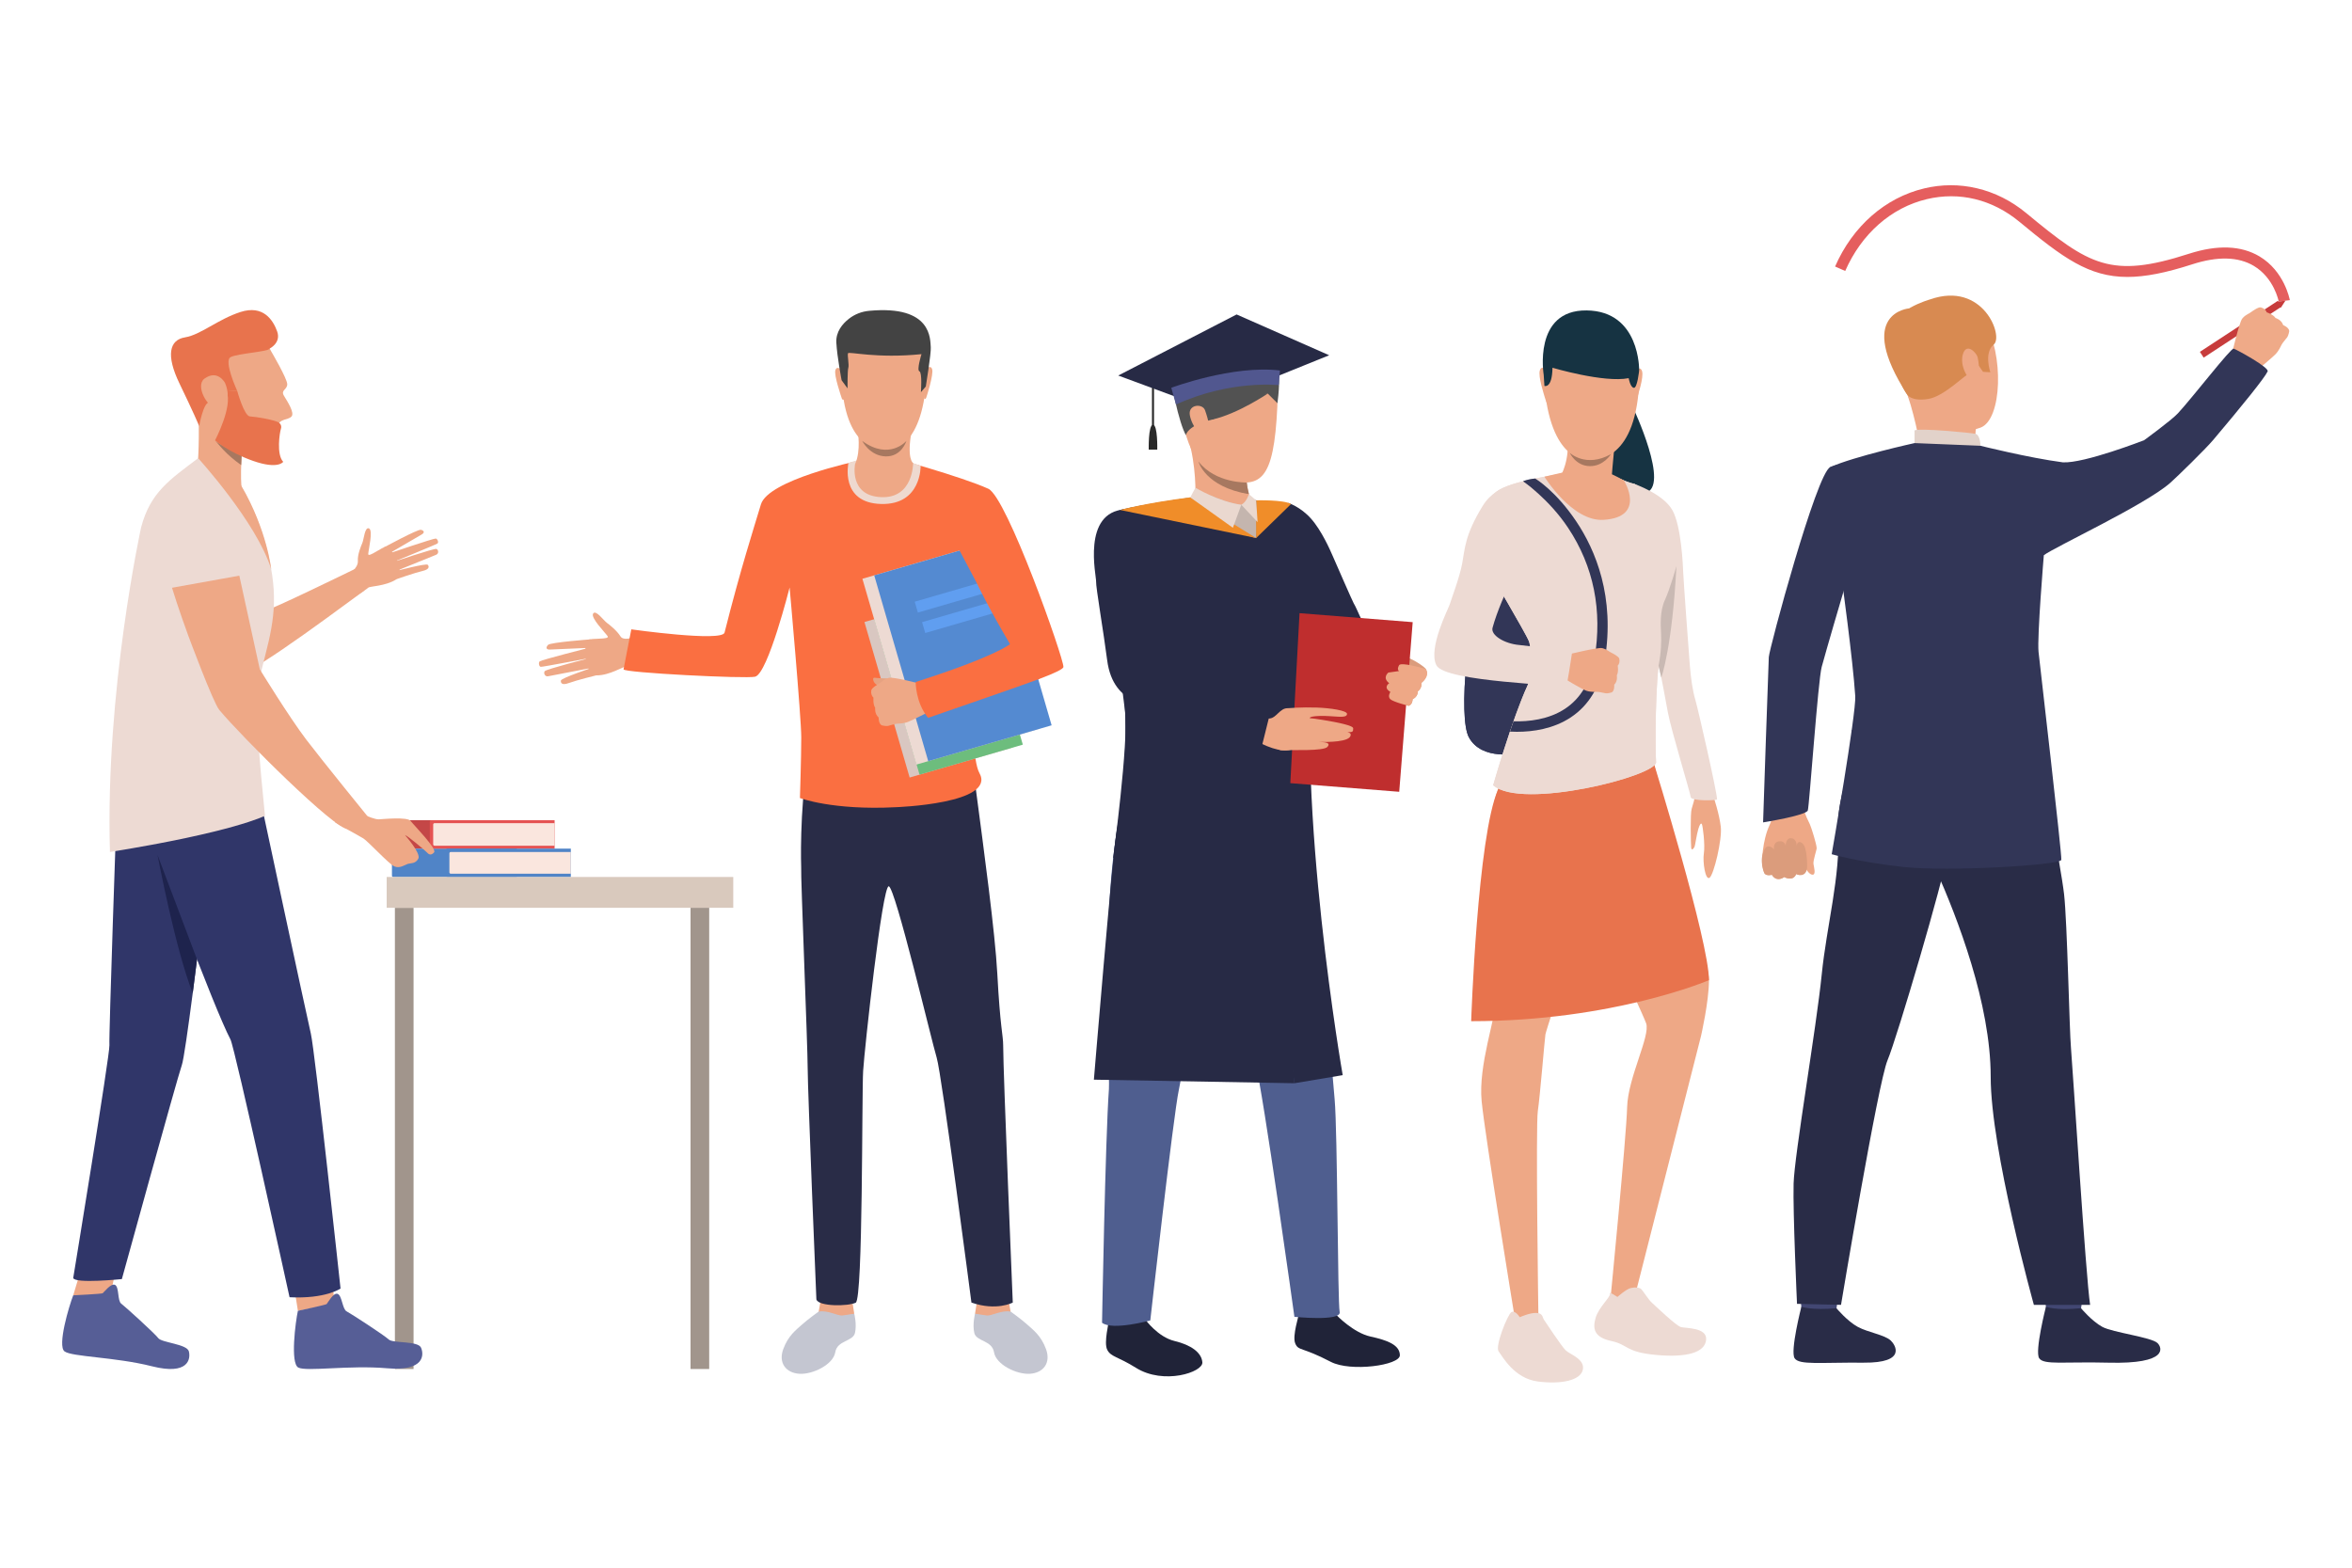 <svg xmlns="http://www.w3.org/2000/svg" xmlns:xlink="http://www.w3.org/1999/xlink" id="Layer_1" x="0px" y="0px" viewBox="0 0 3000 2000" style="enable-background:new 0 0 3000 2000;" xml:space="preserve"><rect style="fill:#FFFFFF;" width="3000" height="2000"></rect><g>	<g>		<g>			<path style="fill:#DB9C7C;" d="M1741.555,844.227c0,0,22.644-9.558,26.148-10.909c3.503-1.352,13.726,0.972,25.227,4.664    c11.507,3.69,25.395,13.828,25.963,15.832c0.565,2.005,2.07,3.769,0.318,8.823c-1.752,5.051-6.009,8.361-6.009,8.361    s0.771,7.242-4.784,10.922c0,0,0.412,6.848-6.581,9.999c0,0,0.225,6.694-5.049,8.553c0,0-10.25-2.314-14.29-2.076    c-4.039,0.241-24.148-8.03-43.351-17.143C1739.147,881.25,1716.678,874.025,1741.555,844.227z"></path>		</g>		<g>			<path style="fill:#272A45;" d="M1637.437,739.884c0,0-36.494-71.982,5.82-98.209c0,0,15.307,4.674,28.877,19.885    c13.58,15.204,24.5,40.155,27.964,48.181c3.471,8.017,24.924,57.116,26.509,59.805c5.566,9.443,7.931,20.124,18.777,34.43    c20.117,26.532,29.55,33.041,29.55,33.041l-34.07,48.819c0,0-23.247-15.357-54.252-44.298    C1686.611,841.537,1642.652,755.497,1637.437,739.884z"></path>		</g>		<g>			<path style="fill:#EEA886;" d="M1768.654,833.487c0,0,15.241,14.476,20.095,26.033c1.097,2.615,1.684,5.348-0.329,7.353    c-2.017,2.004-7.475,1.633-14.399-4.299c-6.924-5.935-18.586-10.436-18.586-10.436S1750.107,843.956,1768.654,833.487z"></path>		</g>		<g>			<rect x="1469.367" y="479.435" style="fill:#292929;" width="2.593" height="64.443"></rect>		</g>		<path style="fill:#292929;" d="M1470.705,541.84v-0.013c-0.014,0-0.027,0.006-0.027,0.006c-0.029,0-0.042-0.006-0.042-0.006   l-0.015,0.013c-6.109,0.288-5.404,31.727-5.404,31.727h5.404h0.083h5.402C1476.108,573.567,1476.815,542.128,1470.705,541.84z"></path>		<g>			<path style="fill:#202338;" d="M1704.688,1677.734c0,0,21.571,22.652,43.47,27.398c21.897,4.745,37.219,10.799,37.382,23.796    c0.166,13-63.022,21.565-88.084,8.461c-37.4-19.557-41.204-13.661-45.349-23.438c-4.147-9.774,4.981-35.916,4.709-39.025    C1656.482,1671.084,1704.688,1677.734,1704.688,1677.734z"></path>		</g>		<g>			<path style="fill:#2F6B8C;" d="M1702.262,1666.897c0,0,2.849,10.612,2.426,10.837c-0.424,0.225-49.349,5.708-47.872-2.809    c1.202-6.906,2.914-14.413,2.914-14.413L1702.262,1666.897z"></path>		</g>		<g>			<path style="fill:#202338;" d="M1461.013,1683.641c0,0,15.868,22.065,37.093,27.154c20.929,5.018,34.491,14.568,35.518,27.2    c1.024,12.634-49.343,29.177-84.733,6.987c-23.254-14.581-31.926-13.752-36.61-23.017c-4.685-9.264,2.454-35.229,1.984-38.237    C1413.684,1680.011,1461.013,1683.641,1461.013,1683.641z"></path>		</g>		<g>			<path style="fill:#2F6B8C;" d="M1460.363,1672.732c0,0,1.046,10.666,0.649,10.908c-0.396,0.243-47.026,8.494-46.749,0.088    c0.221-6.677,2.957-14.983,2.957-14.983L1460.363,1672.732z"></path>		</g>		<g>			<path style="fill:#4F5E8F;" d="M1652.914,1029.589c0,0,22.657,164.579,31.909,220.216    c10.822,65.054,14.489,118.801,17.507,152.471c3.794,42.351,3.775,259.073,6.433,271.456c2.656,12.382-57.738,6.218-57.738,6.218    s-39.166-282.806-50.47-327.908c-10.525-41.993-41.17-223.387-50.774-211.919c-9.604,11.467-39.007,216.95-46.119,250.071    c-7.112,33.121-36.448,294.344-36.448,294.344s-48.505,13.34-61.544,2.959c0,0,4.235-235.945,8.767-298.041    c1.728-23.664-14.968-283.304,25.049-388.008C1460.633,946.113,1652.914,1029.589,1652.914,1029.589z"></path>		</g>		<path style="fill:#272A45;" d="M1586.437,634.877c0,0,59.955,12.397,67.071,18.698c7.72,6.707,21.34,72.372,22.154,90.663   c0.814,18.291-7.228,94.7-14.952,123.155c-7.72,28.452-6.302,168.597-1.426,208.026c0,0-120.715,34.287-239.407,18.841   c0,0,19.896-147.443,15.147-186.432c-6.088-49.949-20.733-165.03-20.733-165.03s10.509-80.164,21.076-89.106   c10.569-8.942,83.389-18.814,83.389-18.814H1586.437z"></path>		<path style="fill:#EEA886;" d="M1561.652,449.491c0,0,72.118-26.687,67.612,69.154c-4.51,95.842-21.411,105.581-68.853,92.195   c-47.44-13.385-51.417-73.874-57.595-102.971C1496.638,478.773,1538.067,453.675,1561.652,449.491z"></path>		<path style="fill:#EEA886;" d="M1595.871,647.854c0,0-14.844,9.814-71.117-14.976c0,0,1.59-38.581-9.449-74.615   c-11.039-36.036,75.517,48.047,75.517,48.047c-0.908,0.64-1.082,4.242-0.563,9.266c0.438,4.258,1.372,9.535,2.776,14.891   C1596.196,642.513,1595.871,637.337,1595.871,647.854z"></path>		<path style="fill:#525252;" d="M1512.84,555.403c0,0-0.204-25.601,10.442-27.957c10.646-2.357,14.257,8.598,14.257,8.598   l10.817-1.295c0,0-8.034-21.265,2.117-27.213c10.15-5.947,70.867-0.722,78.49-9.456c7.619-8.735-3.432-60.613-19.998-65.706   c-16.566-5.091-61.82-15.419-90.558,10.172c0,0-24.994,0.476-25.997,20.832C1491.409,483.735,1504.179,541.522,1512.84,555.403z"></path>		<path style="fill:#A77860;" d="M1593.035,630.465c-55.899-9.396-64.255-41.188-64.38-41.684   c21.732,28.023,61.604,26.793,61.604,26.793C1590.697,619.833,1591.631,625.11,1593.035,630.465z"></path>		<path style="fill:#272A45;" d="M1654.271,652.977c0,0,34.069,45.604,21.448,163.526   c-22.806,213.086,36.915,555.146,36.915,555.146l-61.61,10.313c0,0-58.876-428.305-43.883-587.003   c6.834-72.319,27.11-96.381-4.881-156.631C1602.261,638.329,1633.408,639.371,1654.271,652.977z"></path>		<path style="fill:#272A45;" d="M1502.195,637.337c0,0,97.519,98.506,105.156,173.181c7.638,74.677,43.673,571.445,43.673,571.445   l-255.761-4.551c0,0,23.251-279.979,28.458-313.375c5.207-33.396,28.485-154.335-9.429-301.119   c-12.364-47.87-11.099-106.529,17.743-113.148C1460.875,643.149,1502.195,637.337,1502.195,637.337z"></path>		<polygon style="fill:#272A45;" points="1631.422,479.086 1695.381,453.21 1577.3,401.173 1426.326,479.086 1497.108,505.25   "></polygon>		<path style="fill:#C4B5AE;" d="M1502.195,637.337c0,0,57.85,38.96,100.065,49.069c1.756,0.42,0-48.078,0-48.078   S1566.786,624.131,1502.195,637.337z"></path>		<path style="fill:#EEA886;" d="M1542.536,631.319c0,0,22.936,10.991,40.763,12.634c0,0,9.227-3.444,9.736-13.488L1542.536,631.319   z"></path>		<path style="fill:#F08D29;" d="M1602.261,686.406v-48.078c0,0,34.923-0.992,44.504,4.694L1602.261,686.406z"></path>		<path style="fill:#EAD8CF;" d="M1593.035,630.465c0,0-3.101,10.169-9.736,13.488l20.76,22.166l-1.798-27.79L1593.035,630.465z"></path>		<path style="fill:#51578F;" d="M1631.193,491.381c0,0-61.92-7.094-131.221,24.712l-5.977-21.37c0,0,78.11-29.35,138.574-22.071   L1631.193,491.381z"></path>		<polygon style="fill:#BF2E2E;" points="1801.902,793.72 1784.717,1010.146 1645.806,999.115 1657.568,782.257   "></polygon>		<path style="fill:#EEA886;" d="M1612.847,916.093c0,0,5.632,1.614,9.964-0.356c7.478-3.402,12.397-15.365,23.537-11.443   c11.145,3.921,8.648,42.791,4.34,49.133c-4.307,6.339-20.783,5.717-43.033-5.337   C1585.403,937.035,1612.847,916.093,1612.847,916.093z"></path>		<path style="fill:#EEA886;" d="M1642.406,903.518c0,0,17.508-1.536,37.201-0.837c17.279,0.611,38.642,3.782,38.544,8.133   c-0.152,6.605-17.37,2.002-34.541,2.555c-15.806,0.509-12.6,3.086-12.6,3.086s-0.872-0.784,16.469,2.046   c18.647,3.042,38.548,7.091,38.533,10.656c-0.017,4.418-0.395,4.968-7.34,4.98c3.995,0.86,4.332,2.087,4.137,3.804   c-1.014,8.886-29.097,8.728-40.249,8.661c8.568,0.105,14.844,1.108,10.711,6.144c-4.731,5.762-44.43,3.726-58.712,4.378   C1618.974,957.834,1642.406,903.518,1642.406,903.518z"></path>		<path style="fill:#272A45;" d="M1435.171,649.792c12.571-0.773,49.868,19.925,44.905,50.849   c-4.129,25.74-1.467,46.052-2.334,56.368c-0.868,10.315-0.983,79.337,5.134,85.771c7.75,8.149,51.362,29.343,55.337,31.902   c13.705,8.824,81.271,37.215,81.271,37.215l-13.096,52.615c0,0-148.778-60.102-164.203-71.639   c-10.164-7.603-25.926-18.526-30.052-51.143c-4.193-33.153-14.538-93.312-14.059-99.956   C1398.555,735.13,1379.351,653.219,1435.171,649.792z"></path>		<g>			<path style="fill:#EEA886;" d="M1815.91,852.73c0,0-28.949-8.428-31.363-4.083c-3.341,6.018,0.066,7.437,0.066,7.437    l-13.711,1.927c0,0-8.354,6.403,1.061,13.632c0,0-8.426,5.171,1.499,11.071c0,0-4.036,5.89,0.075,9.434    c4.112,3.542,23.252,8.321,23.252,8.321s4.492-0.807,5.049-8.553c0,0,6.878-2.623,6.581-9.999c0,0,5.179-2.959,4.784-10.922    c0,0,11.032-7.503,5.69-17.183C1818.892,853.813,1817.151,853.085,1815.91,852.73z"></path>		</g>		<path style="fill:#F08D29;" d="M1518.224,634.51l84.037,51.896l-173.605-35.804C1428.656,650.602,1463.07,641.247,1518.224,634.51   z"></path>		<path style="fill:#EAD8CF;" d="M1524.773,622.211c0,0,29.417,17.745,58.525,21.742l-10.718,29.378l-54.357-38.821   L1524.773,622.211z"></path>		<path style="fill:#525252;" d="M1617.056,502.12c0,0-37.857,25.57-69.992,32.934c-32.135,7.366-34.214,19.391-34.214,19.391   s-24.066-46.083,28.592-51.127C1594.101,498.276,1617.056,502.12,1617.056,502.12z"></path>		<path style="fill:#EEA886;" d="M1536.898,523.084c-3.185-8.444-21.174-7.38-19.331,6.008   c1.842,13.389,16.707,34.009,22.678,30.143C1546.215,555.368,1541.291,534.732,1536.898,523.084z"></path>		<path style="fill:#525252;" d="M1617.056,502.12l12.357,12.328c0,0,2.354-18.484,1.781-23.067   C1631.193,491.381,1621.58,495.012,1617.056,502.12z"></path>	</g>	<g>		<path style="fill:#EEA886;" d="M815.697,810.417c0,0-19.66,8.948-24.193,1.558c-4.533-7.39-14.203-15.075-17.369-17.34   c-4.235-3.027-14.136-17.2-17.598-11.854c-3.458,5.351,15.285,24.134,18.5,28.855c3.211,4.72-21.025,1.919-25.673,5.026   c-4.647,3.107-4.875,45.042,11.879,44.964c16.755-0.073,34.065-11.699,37.044-11.102c2.975,0.597,22.219-3.786,22.219-3.786   L815.697,810.417z"></path>		<path style="fill:#EEA886;" d="M753.227,815.682c0,0-51.11,3.789-54.178,7.026c-3.064,3.237-2.567,6.127,2.235,5.98   c4.801-0.144,49.553-2.161,49.553-2.161s-59.274,15.127-62.371,17.178c-1.812,1.2-1.168,6.837,1.421,7.007   c2.588,0.169,62.331-11.275,62.331-11.275s-55.319,14.229-57.378,16.776c-1.801,2.228,0.026,7.31,4.212,6.551   c4.187-0.758,56.388-10.899,56.388-10.899s-39.515,13.032-39.986,16.316c-0.291,2.011,0.052,6.897,10.13,3.196   c10.082-3.697,34.86-9.777,34.86-9.777L753.227,815.682z"></path>		<g>			<path style="fill:#C4C6D1;" d="M1288.999,1673.205c0,0,13.628,9.725,21.177,16.537c7.549,6.813,17.819,14.225,24.108,31.608    c6.367,17.595-3.663,30.235-20.702,31.275c-17.035,1.041-43.142-11.82-45.687-27.419c-2.518-15.439-22.532-13.625-25.139-24.612    c-2.611-10.988,0.876-24.506,0.876-24.506L1288.999,1673.205z"></path>		</g>		<g>			<path style="fill:#EEA886;" d="M1286.731,1660.431l2.268,12.774c0,0-7.014,12.983-45.366,2.883l1.978-12.586L1286.731,1660.431z"></path>		</g>		<path style="fill:#C4C6D1;" d="M1243.633,1676.088c0,0,8.639,1.134,14.792,2.103c6.153,0.965,18.342-6.898,30.574-4.985   l-3.763,15.531C1285.236,1688.736,1244.491,1681.106,1243.633,1676.088z"></path>		<g>			<path style="fill:#C4C6D1;" d="M1044.269,1673.205c0,0-13.628,9.725-21.177,16.537c-7.549,6.813-17.819,14.225-24.108,31.608    c-6.363,17.595,3.664,30.235,20.702,31.275c17.035,1.041,43.146-11.82,45.686-27.419c2.519-15.439,22.532-13.625,25.139-24.612    c2.611-10.988-0.876-24.506-0.876-24.506L1044.269,1673.205z"></path>		</g>		<g>			<path style="fill:#EEA886;" d="M1046.537,1660.431l-2.268,12.774c0,0,7.015,12.983,45.366,2.883l-1.978-12.586L1046.537,1660.431    z"></path>		</g>		<g>			<path style="fill:#292C47;" d="M1030.508,965.865c0,0,132.18-26.063,200.708-1.439c2.865,1.027,5.616,2.143,8.241,3.354    c0,0,0.162,1.167,0.464,3.358c0.685,5.063,2.121,15.624,4.029,29.996c0.324,2.416,0.655,4.941,1.005,7.567    c9.754,73.845,24.333,181.177,27.12,233.55c3.661,68.713,7.472,78.496,7.479,91.418c0.011,34.823,12.244,328.101,12.244,328.101    s-20.746,11.131-52.745,0c0,0-37.755-290.918-44.306-312.441c-6.547-21.518-52.933-217.68-61.137-218.615    c-8.204-0.935-30.95,207.3-32.677,235.609c-1.73,28.299-0.092,290.925-9.453,295.601c-9.356,4.68-47.376,5.166-50.183-4.19    c0,0-11.109-266.972-11.109-295.042c0-28.074-9.062-246.781-8.267-256.152C1021.921,1106.541,1019.344,1037.873,1030.508,965.865    z"></path>		</g>		<g>			<path style="fill:#FA6F41;" d="M1092.146,588.469c0,0-112.233,23.828-121.59,55.021C961.2,674.679,944.567,726,924.17,807.055    c-3.067,12.185-118.935-4.153-118.935-4.153s-9.644,49.413-9.901,51c-0.7,4.312,156.513,12.288,167.858,9.408    c16.372-4.154,43.959-113.772,43.959-113.772s14.862,165.593,14.862,191.17c0,25.578-1.69,77.37-1.69,77.37    s41.588,15.93,122.345,11.721c0,0,128.527-4.415,106.592-43.591c-16.588-29.621-6.422-228.896-3.925-230.144    c2.497-1.249,47.303,54.873,42.936,65.678c-4.367,10.804-120.331,49.556-120.331,49.556s-3.388,12.491,14.626,40.786    c0,0,173.212-50.617,173.834-61.222c0.626-10.601-72.044-216.553-95.777-227.331c-34.164-15.521-123.512-39.923-123.512-39.923    L1092.146,588.469z"></path>		</g>		<path style="fill:#C4C6D1;" d="M1089.635,1676.088c0,0-8.639,1.134-14.792,2.103c-6.153,0.965-18.338-6.898-30.574-4.985   l3.764,15.531C1048.033,1688.736,1088.777,1681.106,1089.635,1676.088z"></path>					<rect x="1128.447" y="769.747" transform="matrix(-0.96 0.279 -0.279 -0.96 2590.072 1377.77)" style="fill:#D9C7C1;" width="137.224" height="206.648"></rect>					<rect x="1141.063" y="766.087" transform="matrix(-0.96 0.279 -0.279 -0.96 2613.781 1367.075)" style="fill:#6DBD7D;" width="137.224" height="206.645"></rect>					<rect x="1130.911" y="710.043" transform="matrix(-0.96 0.279 -0.279 -0.96 2610.069 1295.775)" style="fill:#EDDAD3;" width="163.957" height="246.902"></rect>					<rect x="1145.987" y="705.668" transform="matrix(-0.96 0.279 -0.279 -0.96 2638.392 1283.026)" style="fill:#548AD1;" width="163.956" height="246.9"></rect>					<rect x="1166.612" y="753.95" transform="matrix(-0.96 0.279 -0.279 -0.96 2589.906 1153.964)" style="fill:#609EF0;" width="92.554" height="14.425"></rect>					<rect x="1176.014" y="780.015" transform="matrix(-0.96 0.279 -0.279 -0.96 2615.602 1202.44)" style="fill:#609EF0;" width="92.554" height="14.423"></rect>		<path style="fill:#E6A281;" d="M1131.952,865.56c0,0-12.52-0.343-16.353-0.899c-3.833-0.552-1.304,7.601,3.148,9.136   C1123.196,875.336,1131.952,865.56,1131.952,865.56z"></path>		<path style="fill:#EEA886;" d="M1124.636,925.352c0,0,5.464,1.33,8.138,0.744c0,0,4.783-1.439,8.245-2.257   c1.097-0.254,2.063-0.453,2.696-0.516c2.655-0.265,8.565-0.055,14.762-2.482c6.194-2.419,27.208-13.197,27.208-13.197   l-6.009-19.535l-4.529-15.477c0,0-35.516-9.452-41.548-7.861c-0.589,0.158-1.164,0.338-1.694,0.549   c-4.975,1.841-7.906,5.302-10.406,6.565c-0.917,0.471-9.711,5.755-10.167,8.786c-0.645,4.205,0.618,7.379,2.784,9.331   c0,0-0.891,8.293,2.184,12.991c0,0-1.071,7.623,4.415,12.376C1120.714,915.37,1120.496,923.224,1124.636,925.352z"></path>		<path style="fill:#FA6F41;" d="M1167.94,870.078c0,0-0.298,26.17,15.848,45.719c0,0,125.976-43.403,141.125-49.361   c15.149-5.958-55.05-192.497-55.05-192.497l-51.648,17.583l27.75,52.473c0,0,13.735,29.396,42.307,77.745   C1288.271,821.74,1270.687,837.217,1167.94,870.078z"></path>		<path style="fill:#EED9CF;" d="M1174.292,594.232c0,0,1.256,49.928-50.171,48.731c-53.232-1.237-41.949-52.193-41.949-52.193   S1122.463,573.228,1174.292,594.232z"></path>		<path style="fill:#EEA886;" d="M1093.969,549.437c0,0,4.625,25.345-3.329,42.652c0,0-8.098,40.339,33.199,42.148   c41.297,1.808,40.849-43.514,40.849-43.514s-8.484-4.942-1.889-41.036C1169.394,513.593,1093.969,549.437,1093.969,549.437z"></path>		<g>			<path style="fill:#EEA886;" d="M1119.075,402.866c0,0-52.841,8.524-44.795,93.192c8.046,84.664,54.682,77.727,57.797,77.638    c3.119-0.084,46.82,1.547,50.227-101.827C1182.304,471.868,1183.792,395.431,1119.075,402.866z"></path>		</g>		<g>			<path style="fill:#EEA886;" d="M1073.462,472.141c0,0-5.789-6.33-7.91,0.077c-2.121,6.411,7.538,34.006,8.252,36.322    c0,0,1.057,2.486,2.445,1.12C1077.638,508.29,1073.462,472.141,1073.462,472.141z"></path>		</g>		<g>			<path style="fill:#EEA886;" d="M1181.023,471.069c0,0,5.667-6.44,7.909-0.077c2.243,6.367-7.107,35.398-7.567,36.48    c0,0-1.009,2.504-2.423,1.164C1177.528,507.296,1181.023,471.069,1181.023,471.069z"></path>		</g>		<g>			<path style="fill:#434343;" d="M1073.488,485.129l7.563,10.354c0,0-0.213-22.705,1.002-26.266    c1.211-3.56-1.436-15.959-0.42-18.522c1.012-2.566,36.142,6.978,93.752,1.112c0,0-6.407,20.456-2.655,21.906    c3.756,1.455,1.915,26.593,1.915,26.593l6.22-7.188c0,0,7.026-42.943,6.341-50.112c-0.91-9.541,2.327-54.101-78.735-46.453    c-9.279,0.876-18.191,4.279-25.603,10.064c-8.329,6.503-16.894,16.647-16.11,30.589    C1067.792,455.629,1073.488,485.129,1073.488,485.129z"></path>		</g>		<path style="fill:#A77860;" d="M1156.153,562.479c0,0-21.8,25.452-56.41,0c0,0,9.703,19.31,30.052,19.763   C1150.14,582.691,1156.153,562.479,1156.153,562.479z"></path>	</g>	<g>		<g>			<g>				<g>					<path style="fill:#EEA886;" d="M2295.634,1018.143c0,0,5.168,8.472,5.815,15.384c0.514,5.47,5.116,13.648,7.107,18.165      c1.995,4.521,8.405,24.967,8.632,30.285c0.094,2.173-4.757,15.888-4.072,20.272c0.689,4.384,3.198,13.073-0.74,13.651      c-3.939,0.578-8.401-6.546-8.401-6.546s-0.111,3.947-3.442,5.488c-6.482,3-9.398-0.289-9.398-0.289s-2.419,5.18-5.421,5.776      c-6.615,1.316-9.771-1.665-9.771-1.665s-2.997,2.823-7.57,2.735c-5.845-0.113-8.05-5.786-8.05-5.786s-7.33,1.956-9.479-1.499      c-2.146-3.455-2.098-6.975-2.988-10.104c-0.891-3.131-0.218-31.402,9.386-51.756c9.604-20.356-2.445-40.208-2.445-40.208      L2295.634,1018.143z"></path>				</g>			</g>		</g>		<g>			<g>				<path style="fill:#DB9C7C;" d="M2305.016,1106.705c0,0,0.659-25.365-6.016-30.767c-6.676-5.399-7.438,3.757-7.438,3.757     s0.907-9.047-6.389-10.271c-7.296-1.221-7.6,9.526-7.6,9.526s-1.195-6.975-8.859-5.543c-7.664,1.433-5.841,10.337-5.841,10.337     s-7.316-8.732-12.065-0.346c-8.016,14.162-0.291,30.883-0.291,30.883s2.261,3.834,9.553,1.957c0,0,4.881,9.826,15.791,2.762     c0,0,11.171,6.148,15.242-3.706C2291.104,1115.294,2303.418,1121.142,2305.016,1106.705z"></path>			</g>		</g>		<path style="fill:#323657;" d="M2381.68,652.753c0,0-43.421,144.722-58.095,198.105c-4.603,16.744-15.735,176.63-17.7,183.067   c-1.966,6.44-57.046,15.256-57.046,15.256s6.675-200.017,7.296-210.927c0.625-10.908,60.771-234.272,78.266-242.241   c13.103-5.969,20.021-1.032,36.536,11.229C2394.114,624.449,2381.68,652.753,2381.68,652.753z"></path>		<g>			<path style="fill:#E55E5E;" d="M2906.547,384.707c-0.056-0.302-5.798-30.045-31.839-45.527    c-19.765-11.751-46.175-12.417-78.484-1.979c-33.564,10.842-59.85,16.104-82.672,16.104c-49.257,0-82.367-24.511-137.696-70.313    c-34.515-28.572-76.476-38.848-118.153-28.938c-45.417,10.799-83.361,44.19-104.11,91.612l-12.932-5.66    c22.54-51.516,64.013-87.849,113.779-99.683c22.239-5.288,44.718-5.365,66.803-0.227c23.006,5.353,44.41,16.125,63.614,32.025    c79.944,66.176,107.424,83.823,207.025,51.65c36.434-11.77,66.782-10.633,90.203,3.375    c31.539,18.861,38.348,54.251,38.617,55.735L2906.547,384.707z"></path>		</g>		<g>							<rect x="2797.858" y="416.779" transform="matrix(0.837 -0.548 0.548 0.837 235.767 1633.258)" style="fill:#C73C3C;" width="118.79" height="8.822"></rect>		</g>		<path style="fill:#EFAA88;" d="M2919.961,422.373c0,0-0.946,5.622-2.561,7.878c0,0-3.254,3.879-5.398,6.776   c-0.677,0.923-1.246,1.741-1.559,2.308c-1.307,2.368-3.473,7.958-8.213,12.762c-4.727,4.8-23.168,20.068-23.168,20.068   l-15.795-13.406l-16.399-7.354c0,0,9.18-39.914,13.076-44.898c0.381-0.486,0.779-0.95,1.182-1.359   c3.708-3.901,8.105-5.245,10.28-7.071c0.806-0.664,9.24-6.744,12.25-5.96c4.175,1.083,6.629,3.528,7.579,6.326   c0,0,8.079,2.483,11.227,7.223c0,0,7.531,2.051,9.767,9.064C2912.229,414.73,2919.632,417.667,2919.961,422.373z"></path>		<g>			<g>				<path style="fill:#EAD8CF;" d="M2613.664,691.52l11.218-4.149c0,0-13.992-32.843-20.099-32.042     c-7.035,0.92-15.816,3.241-15.816,3.241L2613.664,691.52z"></path>			</g>		</g>		<g>			<g>				<path style="fill:#DA9B5B;" d="M2616.225,697.187c-1.435-1.068-23.846-44.067-23.846-44.067l-47.891,6.508l25.879,50.929     L2616.225,697.187z"></path>			</g>		</g>		<g>			<g>				<path style="fill:#424773;" d="M2346.445,1640.891c0,0-3.957,27.474-4.453,31.6c-0.492,4.127-44.028-2.43-44.028-2.43     l-3.528-32.709C2294.436,1637.351,2341.004,1637.014,2346.445,1640.891z"></path>			</g>		</g>		<g>			<g>				<path style="fill:#292C47;" d="M2342.455,1668.998c0,0,13.795,16.554,27.138,23.771c13.342,7.217,34.305,10.074,42.196,17.542     c5.694,5.393,20.74,28.604-34.669,28.137c-55.41-0.469-82.128,3.278-88.063-5.621c-5.939-8.9,8.589-65.69,8.589-65.69     S2310.771,1671.858,2342.455,1668.998z"></path>			</g>		</g>		<g>			<g>				<path style="fill:#424773;" d="M2658.395,1640.891c0,0-3.96,27.474-4.453,31.6c-0.496,4.127-44.033-2.43-44.033-2.43     l-3.523-32.709C2606.385,1637.351,2652.953,1637.014,2658.395,1640.891z"></path>			</g>		</g>		<g>			<g>				<path style="fill:#292C47;" d="M2654.404,1668.998c0,0,13.796,16.554,27.138,23.771s62.437,13.143,70.323,20.611     c5.694,5.392,15.166,27.098-62.796,25.067c-55.394-1.442-82.128,3.278-88.066-5.621c-5.935-8.9,8.593-65.69,8.593-65.69     S2621.957,1672.18,2654.404,1668.998z"></path>			</g>		</g>		<g>			<g>				<path style="fill:#292C47;" d="M2382.497,934.935c0,0-40.907,64.994-37.854,123.746c3.053,58.75-14.832,122.894-20.98,184.267     c-6.851,68.42-34.887,230.398-35.902,266.997c-1.019,36.599,4.351,153.466,4.351,153.466l56.125,1.285     c0,0,47.133-283.177,59.341-312.07c12.206-28.895,72.746-234.887,74.784-258.001     C2484.395,1071.509,2382.497,934.935,2382.497,934.935z"></path>			</g>		</g>		<g>			<g>				<path style="fill:#292C47;" d="M2597.848,943.74c0,0,30.828,161.025,34.896,196.986c4.071,35.957,6.786,174.013,8.82,196.488     c2.034,22.475,19.007,293.416,24.414,327.482h-71.748c0,0-55.076-197.456-55.076-290.882c0-93.423-42.552-203.101-70.02-264.741     c-27.467-61.642-90.34-63.099-107.223-177.465C2361.911,931.607,2574.987,907.467,2597.848,943.74z"></path>			</g>		</g>		<g>			<g>				<path style="fill:#EEA886;" d="M2450.762,388.494c0,0,54.908-20.509,80.226,21.289c25.318,41.796,22.878,125.474-4.8,135.763     c-27.677,10.291-69.252,4.911-83.421-21.244c-14.172-26.153-26.966-63.965-26.349-89.233     C2417.034,409.802,2436.345,395.788,2450.762,388.494z"></path>			</g>		</g>		<g>			<g>				<path style="fill:#EEA886;" d="M2520.228,547.459c0,0-2.282,14.825,1.494,22.128c3.777,7.305-71.137,7.493-71.137,7.493     s-6.084-39.722-17.614-73.284C2421.444,470.234,2520.228,547.459,2520.228,547.459z"></path>			</g>		</g>		<g>			<g>				<path style="fill:#D88A51;" d="M2432.971,503.796c0,0,5.172,8.532,26.276,5.222c21.105-3.31,46.855-31.39,55.667-34.472     c8.813-3.083,8.897-8.259,8.897-8.259l5.515,8.058l9.36,0.591c0,0-8.538-25.116,4.342-35.361     c12.879-10.244-13.368-81.301-81.054-57.645c0,0-51.988,14.329-50.096,43.896     C2413.767,455.393,2421.342,489.074,2432.971,503.796z"></path>			</g>		</g>		<g>			<g>				<path style="fill:#E2D2CA;" d="M2526.166,568.71c0,0-0.235-13.954-6.56-15.292c-6.323-1.338-69.813-7.441-77.575-4.389v16.253     C2442.031,565.282,2456.991,574.488,2526.166,568.71z"></path>			</g>		</g>		<g>			<g>				<path style="fill:#EEA886;" d="M2522.412,455.533c-1.183-4.958-13.796-19.131-18.622-3.958     c-4.83,15.174,7.297,35.585,14.058,33.838C2524.608,483.666,2525.413,468.106,2522.412,455.533z"></path>			</g>		</g>		<g>			<g>				<path style="fill:#323657;" d="M2631.176,589.835c-43.532-5.735-105.01-21.128-105.01-21.128l-84.135-3.428     c0,0-77.222,16.999-107.631,30.734c-2.886,1.302-2.898,68.889-10.815,86.611l25.216,53.192c0,0,14.562,105.367,17.584,152.228     c1.388,21.513-30.035,201.725-30.035,201.725s33.671,9.914,91.093,16.243c57.423,6.328,200.899-2.289,201.803-9.069     c0.907-6.787-27.784-252.545-29.056-265.272c-1.948-19.536,6.735-123.333,6.735-123.333     c13.256-10.284,129.667-64.318,161.425-92.479c8.499-7.536,44.367-42.469,54.566-54.528     c36.107-42.697,65.712-79.328,69.313-87.221c4.093-4.496-39.233-28.045-43.164-29.355c-3.438-1.149-52.25,62.098-71.038,82.449     c-8.375,9.073-43.198,34.403-43.198,34.403S2658.403,591.401,2631.176,589.835z"></path>			</g>		</g>		<g>			<g>				<path style="fill:#D88A51;" d="M2435.124,393.426c0,0-70.015,5.479-2.153,110.37L2435.124,393.426z"></path>			</g>		</g>		<polygon style="fill:#C73C3C;" points="2909.364,392.352 2915.105,383.589 2904.53,384.97   "></polygon>	</g>	<g>		<path style="fill:#323657;" d="M1975.887,867.781c-6.971,30.587-19.258,62-38.943,93.004c0,0-47.003,10.669-63.519-20.458   c-6.506-12.253-7.586-49.91-2.753-96.878c7.433-72.327,28.913-166.739,66.272-224.5   C1936.943,618.949,2006.064,735.581,1975.887,867.781z"></path>		<path style="fill:#323657;" d="M1975.887,867.781c-6.971,30.587-19.258,62-38.943,93.004c0,0-47.003,10.669-63.519-20.458   c-6.506-12.253-7.586-49.91-2.753-96.878L1975.887,867.781z"></path>		<path style="fill:#163342;" d="M2082.661,519.305c0,0,49.037,103.39,15.282,109.572c-46.348,8.49-65.098-77.143-65.098-77.143   L2082.661,519.305z"></path>		<path style="fill:#EEA886;" d="M2163.746,1007.581c0,0-2.016,11.956-5.994,24.241c-1.938,5.993-1.107,44.629-0.631,49.609   c0.398,4.176,3.052,1.561,4.333-1.268c0.733-1.623,2.591-15.088,4.705-22.303c1.771-6.058,3.45-8.375,4.594-6.498   c1.148,1.876,4.296,26.575,2.554,37.281c-1.737,10.704,1.854,34.997,7.252,31.188c5.399-3.808,16.234-48.608,14.3-65.178   c-1.93-16.57-8.919-37.112-8.919-37.112L2163.746,1007.581z"></path>		<path style="fill:#EDDAD3;" d="M2156.531,1016.927c-0.473-5.25-24.63-84.225-29.109-107.928   c-4.484-23.703-8.2-45.376-10.729-54.842c-0.166-0.623-0.428-1.708-0.771-3.163c-1.648-6.998-5.174-22.607-8.989-37.245   c-0.27-1.024-0.539-2.043-0.809-3.058l0.056-5.419c-2.701-10.148,1.698-15.322,2.649-23.053c0.284-2.321,0.259-4.875-0.368-7.861   c-0.019-0.109-0.041-0.217-0.066-0.323c-2.989-13.547-5.057-25.315-4.99-31.788c0.218-21.5-19.178-124.998-19.178-124.998   s37.501,12.758,49.063,33.861c11.314,20.657,13.329,70.068,13.75,80.562c0.417,10.494,6.883,98.208,8.273,116.054   c1.396,17.842,3.595,33.078,7.145,45.177c3.551,12.099,27.534,117.279,27.671,126.776   C2190.157,1021.512,2157,1022.176,2156.531,1016.927z"></path>		<path style="fill:#EEA886;" d="M1944.443,942.555c0,0-32.069,41.695-40.767,91.163c-8.698,49.465,5.137,215.489,4.758,239.941   c-0.378,24.448-23.121,85.285-18.573,131.341c4.549,46.056,42.49,277.91,42.49,277.91l29.864-5.506   c0,0-3.558-240.565-0.714-259.896c2.844-19.333,8.549-89.798,9.686-97.758c1.139-7.96,72.19-216.979,72.19-252.643   C2043.378,1031.442,2021.771,884.371,1944.443,942.555z"></path>		<path style="fill:#EEA886;" d="M2105.541,958.855c0,0,52.688,201.087,58.942,228.946c6.255,27.86,15.315,50.837,15.315,62.666   c0,27.446-10.196,71.519-10.196,71.519l-83.535,328.497l-31.962,7.148c0,0,20.374-207.628,21.326-245.167   c0.96-37.622,29.922-91.047,24.234-106.967c-5.687-15.92-91.54-199.571-91.54-199.571S1943.119,900.481,2105.541,958.855z"></path>		<path style="fill:#E8734D;" d="M2179.799,1250.468c0,0-121.866,52.323-303.315,52.323c0,0,7.961-236.392,34.34-295.598   c26.381-59.208,198.92-32.571,198.92-32.571S2179.799,1200.864,2179.799,1250.468z"></path>		<g>			<path style="fill:#EDDAD3;" d="M2045.872,601.891c0,0,28.14,13.287,37.907,15.241c9.772,1.954,47.68,51.196,54.322,69.174    c6.646,17.976,0,44.942-13.677,76.596c-13.68,31.656-0.782,42.208-7.033,73.862c-6.256,31.656-6.248,117.953-5.078,135.539    c1.174,17.586-171.418,61.531-207.763,29.484c0,0,24.222-84.778,44.041-127.719c3.819-8.276,5.832-45.12,1.535-56.062    c-4.3-10.944-52.76-92.622-52.76-92.622s-10.016-81.482,11.129-97.905c18.368-14.263,74.886-20.708,83.874-23.834    C2001.357,600.518,2027.506,599.156,2045.872,601.891z"></path>		</g>		<g>			<path style="fill:#EDDAD3;" d="M2124.425,762.898c-13.673,31.654-0.782,42.214-7.033,73.868    c-6.256,31.654-6.245,117.953-5.078,135.535c1.177,17.584-171.418,61.537-207.763,29.486c0,0,9.458-33.108,21.393-68.428    c1.477-4.36,2.984-8.765,4.524-13.136c5.925-16.866,12.223-33.36,18.124-46.155c3.82-8.279,5.836-45.12,1.531-56.064    c-4.296-10.944-52.752-92.618-52.752-92.618s-10.02-81.486,11.121-97.903c7.224-5.604,20.336-10.008,34.143-13.477    c5.188-1.299,10.482-2.467,15.59-3.511c15.878-3.282,30.016-5.418,34.143-6.849c8.983-3.128,35.134-4.493,53.512-1.751    c0,0,28.132,13.279,37.896,15.239c9.776,1.948,47.688,51.198,54.326,69.166C2144.751,704.279,2138.102,731.244,2124.425,762.898z    "></path>		</g>		<g>			<path style="fill:#EEA886;" d="M2059.302,569.423c0,0-5.613,51.617-4.439,68.422c0,0-29.239,29.299-62.492-34.2    c0,0,13.991-26.174,3.461-61.837C1985.299,506.145,2059.302,569.423,2059.302,569.423z"></path>		</g>		<path style="fill:#EEA987;" d="M1972.92,472.579c0,0-6.45-7.748-8.857,0.054c-2.405,7.803,5.475,30.995,6.343,34.353   c0,0,3.909,13.016,5.471,11.355C1977.437,516.681,1972.92,472.579,1972.92,472.579z"></path>		<path style="fill:#EEA987;" d="M2085.617,473.542c0,0,6.455-7.748,8.857,0.056c2.405,7.803-5.473,30.995-6.34,34.353   c0,0-3.912,13.016-5.474,11.354C2081.101,517.644,2085.617,473.542,2085.617,473.542z"></path>		<path style="fill:#EEA987;" d="M2039.392,398.42c0,0,59.216,9.117,50.547,102.391c-8.668,93.273-60.927,85.869-64.422,85.791   c-3.491-0.077-52.427,1.939-56.661-111.875C1968.855,474.727,1966.881,390.561,2039.392,398.42z"></path>		<path style="fill:#163342;" d="M1980.212,469.151c0,0,65.72,19.544,97.184,13.295c0,0,2.007,11.608,6.528,12.322   c4.517,0.714,6.826-22.188,6.826-22.188s1.539-75.849-67.075-76.563c-68.616-0.714-54.676,82.156-54.676,82.156l0.934,14.164   C1969.933,492.336,1979.762,496.216,1980.212,469.151z"></path>		<path style="fill:#A77860;" d="M2002.232,577.699c0,0,20.733,19.646,52.63,1.617c0,0-9.422,15.741-27.302,15.344   C2009.683,594.261,2002.232,577.699,2002.232,577.699z"></path>		<path style="fill:#EEA886;" d="M1969.906,608.155c0,0,35.389,57.453,75.335,55.036c55.292-3.347,26.176-50.161,26.176-50.161   s-13.762-7.892-17.637-8.637c-3.871-0.746-61.053-1.469-61.053-1.469L1969.906,608.155z"></path>		<path style="fill:#323657;" d="M2046.813,842.678c-5.473,32.711-19.994,57.099-43.192,72.481   c-22.274,14.776-48.324,18.442-68.704,18.442c-3.139,0-6.144-0.089-8.974-0.242c1.477-4.36,2.984-8.765,4.524-13.136   c19.06,0.53,44.812-2.103,65.919-16.119c19.974-13.278,32.559-34.682,37.392-63.604c10.315-61.747-1.016-117.965-33.648-167.093   c-24.465-36.816-57.21-59.211-57.496-59.4c0,0,5.076-2.642,15.579-3.522c0,0,0.011,0,0.011,0.011   c1.311,0.869,26.69,16.35,52.574,55.106C2034.734,701.439,2060.412,761.247,2046.813,842.678z"></path>		<g>			<g>				<g>					<g>						<g>							<path style="fill:#EEA886;" d="M2055.939,883.246c0,0-5.056,1.627-7.613,1.26c0,0-4.602-1.026-7.919-1.558        c-1.052-0.164-1.975-0.284-2.576-0.299c-2.521-0.068-8.07,0.541-14.075-1.319c-6-1.852-29.826-16.518-29.826-16.518        l4.268-15.127l1.978-14.736c0,0,37.354-9.227,43.147-8.146c0.565,0.111,1.118,0.238,1.631,0.399        c4.816,1.391,7.813,4.45,10.256,5.467c0.896,0.38,9.543,4.749,10.182,7.574c0.896,3.918-0.074,6.995-1.981,8.981        c0,0,1.413,7.75-1.155,12.385c0,0,1.531,7.106-3.311,11.964C2058.943,873.573,2059.692,880.956,2055.939,883.246z"></path>						</g>					</g>				</g>			</g>		</g>		<g>			<path style="fill:#EDDAD3;" d="M1948.211,618.946c0,0-36.87-6.372-57.006,26.432c-23.045,37.54-22.661,54.813-26.215,73.755    c-3.357,17.889-14.37,46.69-15.767,51.714c-1.396,5.024-28.145,56.213-17.066,77.898    c11.138,21.797,163.858,24.258,165.101,28.848c0.791,2.922,8.037-45.639,8.037-45.639s-51.473-7.707-67.438-9.083    c-19.068-1.644-36.609-12.583-34.112-21.908c5.503-20.546,18.269-49.296,23.393-59.044    C1932.264,732.169,1977.52,632.952,1948.211,618.946z"></path>		</g>		<path style="fill:#EDDAD3;" d="M2062.991,1654.613c0,0,11.485-10.215,17.216-11.422c5.735-1.206,11.167-0.905,13.581,1.811   c2.417,2.716,9.377,13.58,13.137,16.899c3.765,3.319,30.623,29.273,36.959,31.084c6.337,1.811,33.8,0.301,32.291,16.295   c-1.51,15.995-23.84,22.936-63.677,19.316c-39.834-3.623-35.003-12.978-57.337-17.807c-22.331-4.828-23.84-15.993-19.917-29.574   c3.923-13.578,19.739-27.091,18.104-30.711C2051.718,1646.886,2062.991,1654.613,2062.991,1654.613z"></path>		<path style="fill:#EDDAD3;" d="M1938.432,1680.459c0,0,12.721-5.772,21.193-5.47c8.474,0.303,7.565,5.495,9.686,8.65   c2.119,3.153,22.093,33.418,27.539,38.864c5.447,5.447,24.818,11.197,22.095,24.816c-2.724,13.619-27.239,19.066-57.503,15.132   c-30.265-3.934-45.093-32.08-49.937-38.435c-4.842-6.356,11.501-47.212,16.344-50.087S1938.432,1680.459,1938.432,1680.459z"></path>		<path style="fill:#C9B9B3;" d="M2138.322,722.166c0,0-8.063,28.862-14.669,43.175c-6.605,14.315-5.476,31.931-4.952,42.666   c0.521,10.735,0.243,23.358-3.182,41.269c0,0,1.155,5.451,3.488,15.097C2119.008,864.373,2132.99,826.068,2138.322,722.166z"></path>	</g>	<g>		<path style="fill:#C44747;" d="M638.495,1082.668h-157.48c-0.971,0-1.757-0.786-1.757-1.757v-32.735   c0-0.971,0.787-1.758,1.757-1.758h157.48V1082.668z"></path>		<path style="fill:#5084C7;" d="M659.168,1118.92H501.69c-0.971,0-1.757-0.786-1.757-1.757v-32.737   c0-0.971,0.787-1.758,1.757-1.758h157.478V1118.92z"></path>		<path style="fill:#E55353;" d="M707.422,1082.668h-157.48c-0.97,0-1.757-0.786-1.757-1.757v-32.735   c0-0.971,0.787-1.758,1.757-1.758h157.48V1082.668z"></path>		<path style="fill:#5084C7;" d="M728.097,1118.92H570.619c-0.971,0-1.757-0.786-1.757-1.757v-32.737   c0-0.971,0.787-1.758,1.757-1.758h157.478V1118.92z"></path>		<path style="fill:#FAE6DE;" d="M707.422,1078.938H554.298c-0.971,0-1.757-0.787-1.757-1.758v-25.272   c0-0.971,0.787-1.758,1.757-1.758h153.124V1078.938z"></path>		<path style="fill:#FAE6DE;" d="M728.097,1114.655H574.974c-0.97,0-1.757-0.786-1.757-1.757v-24.209   c0-0.97,0.787-1.757,1.757-1.757h153.123V1114.655z"></path>		<polygon style="fill:#EEA886;" points="93.397,1652.521 103.008,1620.649 146.164,1626.851 140.23,1655.537   "></polygon>		<polygon style="fill:#EEA886;" points="377.254,1654.923 379.975,1672.289 426.95,1663.606 423.983,1637.642   "></polygon>		<g>			<path style="fill:#303669;" d="M266.598,1097.894c0,0-7.289,62.261-15.296,126.07c-1.818,14.517-3.681,29.121-5.492,43.081    c-5.973,45.857-11.51,84.865-13.87,91.701c-6.367,18.42-76.505,273.065-76.505,273.065s-59.721,6.159-62.037-1.38    c0,0,47.028-286.55,46.166-296.992c-0.868-10.441,9.381-304.951,9.381-304.951S263.103,1080.965,266.598,1097.894z"></path>		</g>		<g>			<path style="fill:#303669;" d="M329.705,1008.484c0,0,61.544,288.026,66.766,310.069c5.22,22.045,37.89,325.317,37.89,325.317    s-19.148,13.422-65.032,11.094c0,0-69.78-318.293-75.353-328.857c-21.626-41-96.529-244.317-106.972-272.742    c-10.441-28.427-39.319-57.148-39.319-57.148S223.134,952.058,329.705,1008.484z"></path>		</g>		<g>			<path style="fill:#EEA886;" d="M489.396,698.563c0,0,43.422-23.654,47.492-22.68c4.069,0.975,5.071,3.529,1.095,5.919    c-3.978,2.389-41.366,24.133-41.366,24.133s55.585-18.901,59.102-18.885c2.058,0.011,4.277,4.825,2.254,6.312    c-2.023,1.487-56.192,23.555-56.192,23.555s51.926-17.549,54.841-16.599c2.55,0.832,3.536,5.823-0.238,7.405    c-3.774,1.582-51.174,20.753-51.174,20.753s38.485-10.256,40.47-7.89c1.215,1.448,3.316,5.508-6.685,7.826    c-10.002,2.317-33.117,10.413-33.117,10.413L489.396,698.563z"></path>		</g>		<g>			<g>				<path style="fill:#EEA886;" d="M443.295,733.967c0,0,13.847-8.74,13.158-18.38c-0.587-8.198,4.216-19.395,5.689-22.845     c1.97-4.615,3.128-21.048,8.545-18.602c5.419,2.444-0.687,27.156-1.002,32.585c-0.317,5.428,18.037-9.443,23.332-9.397     c5.293,0.045,25.891,33.257,12.224,41.935c-13.667,8.681-33.408,8.473-35.542,10.501c-2.131,2.027-9.719,6.729-9.719,6.729     L443.295,733.967z"></path>			</g>		</g>		<g>			<path style="fill:#EEA886;" d="M299.421,697.751c0,0,31.626,81.905,38.101,81.58c6.474-0.325,114.679-53.211,114.679-53.211    s17.046,24.333,11.719,27.85c-7.426,4.903-144.844,108.849-155.497,103.702c-10.654-5.147-15.468-68.891-15.468-68.891    S266.403,701.321,299.421,697.751z"></path>		</g>		<g>			<path style="fill:#EEA886;" d="M308.827,570.618c0,0-0.229,3.049-0.497,7.768c-0.201,3.476-0.426,7.849-0.603,12.584    c-0.476,12.829-0.584,28.262,1.125,35.276c3.198,13.112-56.203-40.213-56.203-40.213s2.947-43.503-1.528-92.052    C246.641,445.431,308.827,570.618,308.827,570.618z"></path>		</g>		<g>			<path style="fill:#EDDAD3;" d="M338.274,836.225c-1.412,5.474-2.849,11.163-4.284,17.136c-0.661,2.738-1.269,5.588-1.829,8.525    c-8.098,42.171-0.933,110.323,5.806,178.822c0,0-39.933,20.807-197.713,46.225c-6.265-204.651,39.75-414.184,39.75-414.184    c11.709-44.428,36.055-60.462,72.736-88.214c0,0,3.933-0.465,53.813,35.219c3.489,2.497,21.021,34.956,31.125,70.873    C355.542,754.169,350.952,787.058,338.274,836.225z"></path>		</g>		<g>			<path style="fill:#A77860;" d="M308.329,578.386c-0.201,3.476-0.507,10.209-0.686,14.944    c-19.439-13.52-28.575-26.188-33.324-31.569C283.244,570.63,308.329,578.386,308.329,578.386z"></path>		</g>		<path style="fill:#EEA886;" d="M290.096,665.075c0,0-14.361-49.165-66.247-27.174c-28.557,12.102-29.076,48.3,16.343,173.15   c0,0,31.599,85.118,39.439,94.554c28.482,34.273,148.822,154.123,163.665,151.691l28.684-11.971c0,0-59.354-72.964-81.088-101.427   c-21.855-28.618-59.512-90.043-59.512-90.043L290.096,665.075z"></path>		<path style="fill:#1E234D;" d="M251.301,1223.964c-1.818,14.517-3.681,29.121-5.492,43.081c0-0.008-0.007-0.008-0.007-0.015   c-22.159-56.04-44.433-174.162-44.879-176.276C204.018,1099.117,251.301,1223.964,251.301,1223.964z"></path>		<path style="fill:#EEA886;" d="M252.742,584.535c0,0,74.629,81.811,93.194,141.584c0,0-5.172-49.587-38.013-106.177   C307.923,619.942,284.843,584.995,252.742,584.535z"></path>		<g>			<path style="fill:#EEA886;" d="M345.846,448.139c0,0,20.462,34.714,20.529,41.985c0.07,7.271-8.724,7.287-4.119,14.899    c4.604,7.612,13.958,21.87,9.452,26.481c-4.506,4.613-15.255,2.358-17.489,12.258c-2.232,9.9-14.73,40.058-28.48,39.999    c-13.75-0.058-61.051-23.9-64.199-33.607c-3.148-9.708-21.11-63.851-26.828-74.27c-5.717-10.419,93.845-60.67,102.489-44.208    C345.846,448.139,345.846,448.139,345.846,448.139z"></path>		</g>		<g>			<path style="fill:#E8734D;" d="M344.004,444.633c0,0,14.797-7.195,9.515-21.839c-5.281-14.644-17.879-34.085-46.782-24.756    c-28.902,9.329-50.753,29.107-70.726,32.335c-19.971,3.227-24.604,22.686-7.049,58.948    c17.559,36.265,25.098,54.126,25.098,54.126s5.542-31.287,13.124-30.077c7.583,1.211,19.783-19.411,19.783-19.411l2.015,5.325    l13.486-0.896c0,0-17.589-38.001-8.276-42.808C303.506,450.773,342.546,448.856,344.004,444.633z"></path>		</g>		<g>			<path style="fill:#E8734D;" d="M302.468,498.388c0,0,8.941,32.51,16.34,32.866c7.4,0.354,32.662,4.497,37.375,8.214    c0,0,3.701,2.826,2.141,7.544c-1.559,4.719-6.015,32.841,2.92,42.173c0,0-6.36,10.036-38.245-1.127    c-31.883-11.161-48.68-26.297-48.68-26.297s22.866-43.513,14.663-62.477L302.468,498.388z"></path>		</g>		<g>			<path style="fill:#EEA886;" d="M286.943,488.413c0,0-9.288-17.547-26.15-5.361c-12.263,8.862,4.043,38.467,16.745,37.875    C290.237,520.334,293.837,503.79,286.943,488.413z"></path>		</g>		<path style="fill:#EDDAD3;" d="M212.583,751.05l101.021-18.154c0,0-5.9-115.012-65.476-110.182   C188.554,627.543,196.596,682.741,212.583,751.05z"></path>		<g>			<g>				<path style="fill:#EEA886;" d="M467.332,1040.708c0,0,10.907,4.813,15.985,4.558c5.081-0.254,36.323-3.36,40.387,2.008     c4.064,5.367,34.035,35.63,29.971,40.207c-4.064,4.577-7.112,2.289-9.145,0c-2.031-2.289-25.144-21.75-27.939-22.064     c0,0,20.574,23.082,17.018,29.949c-3.556,6.864-9.905,5.594-13.717,6.864c-3.81,1.273-10.159,6.104-17.016,3.053     c-6.859-3.053-33.02-31.534-39.371-35.604c-6.349-4.068-36.318-19.65-36.572-21.178     C426.68,1046.975,467.332,1040.708,467.332,1040.708z"></path>			</g>		</g>		<rect x="503.702" y="1158.139" style="fill:#A1958C;" width="23.804" height="588.391"></rect>					<rect x="493.219" y="1118.809" transform="matrix(-1 -1.224647e-16 1.224647e-16 -1 1428.498 2276.948)" style="fill:#D9C9BD;" width="442.059" height="39.329"></rect>					<rect x="880.789" y="1158.139" transform="matrix(-1 -1.224647e-16 1.224647e-16 -1 1785.383 2904.668)" style="fill:#A1958C;" width="23.804" height="588.391"></rect>		<path style="fill:#565E96;" d="M379.975,1672.289c0,0,35.438-7.511,36.664-8.615c1.226-1.105,8.611-15.282,14.151-12.927   c5.539,2.353,5.913,19.448,11.338,22.245c5.428,2.799,48.376,30.726,53.684,35.854c5.306,5.127,37.399,1.487,41.245,10.493   c3.847,9.007,4.534,30.433-43.508,26.236c-48.043-4.196-102.662,4.572-113.086-0.914   C370.04,1739.177,376.921,1686.15,379.975,1672.289z"></path>		<path style="fill:#565E96;" d="M93.397,1652.521c0,0,36.184-1.742,37.569-2.638c1.387-0.894,10.946-13.705,16.038-10.495   c5.091,3.21,2.724,20.143,7.634,23.774c4.909,3.629,42.835,38.072,47.252,43.98c4.418,5.913,36.679,7.455,39.034,16.961   c2.357,9.506-0.392,30.766-47.145,18.935c-46.753-11.831-102.071-11.915-111.483-18.998   C72.886,1716.957,88.162,1665.716,93.397,1652.521z"></path>	</g></g></svg>